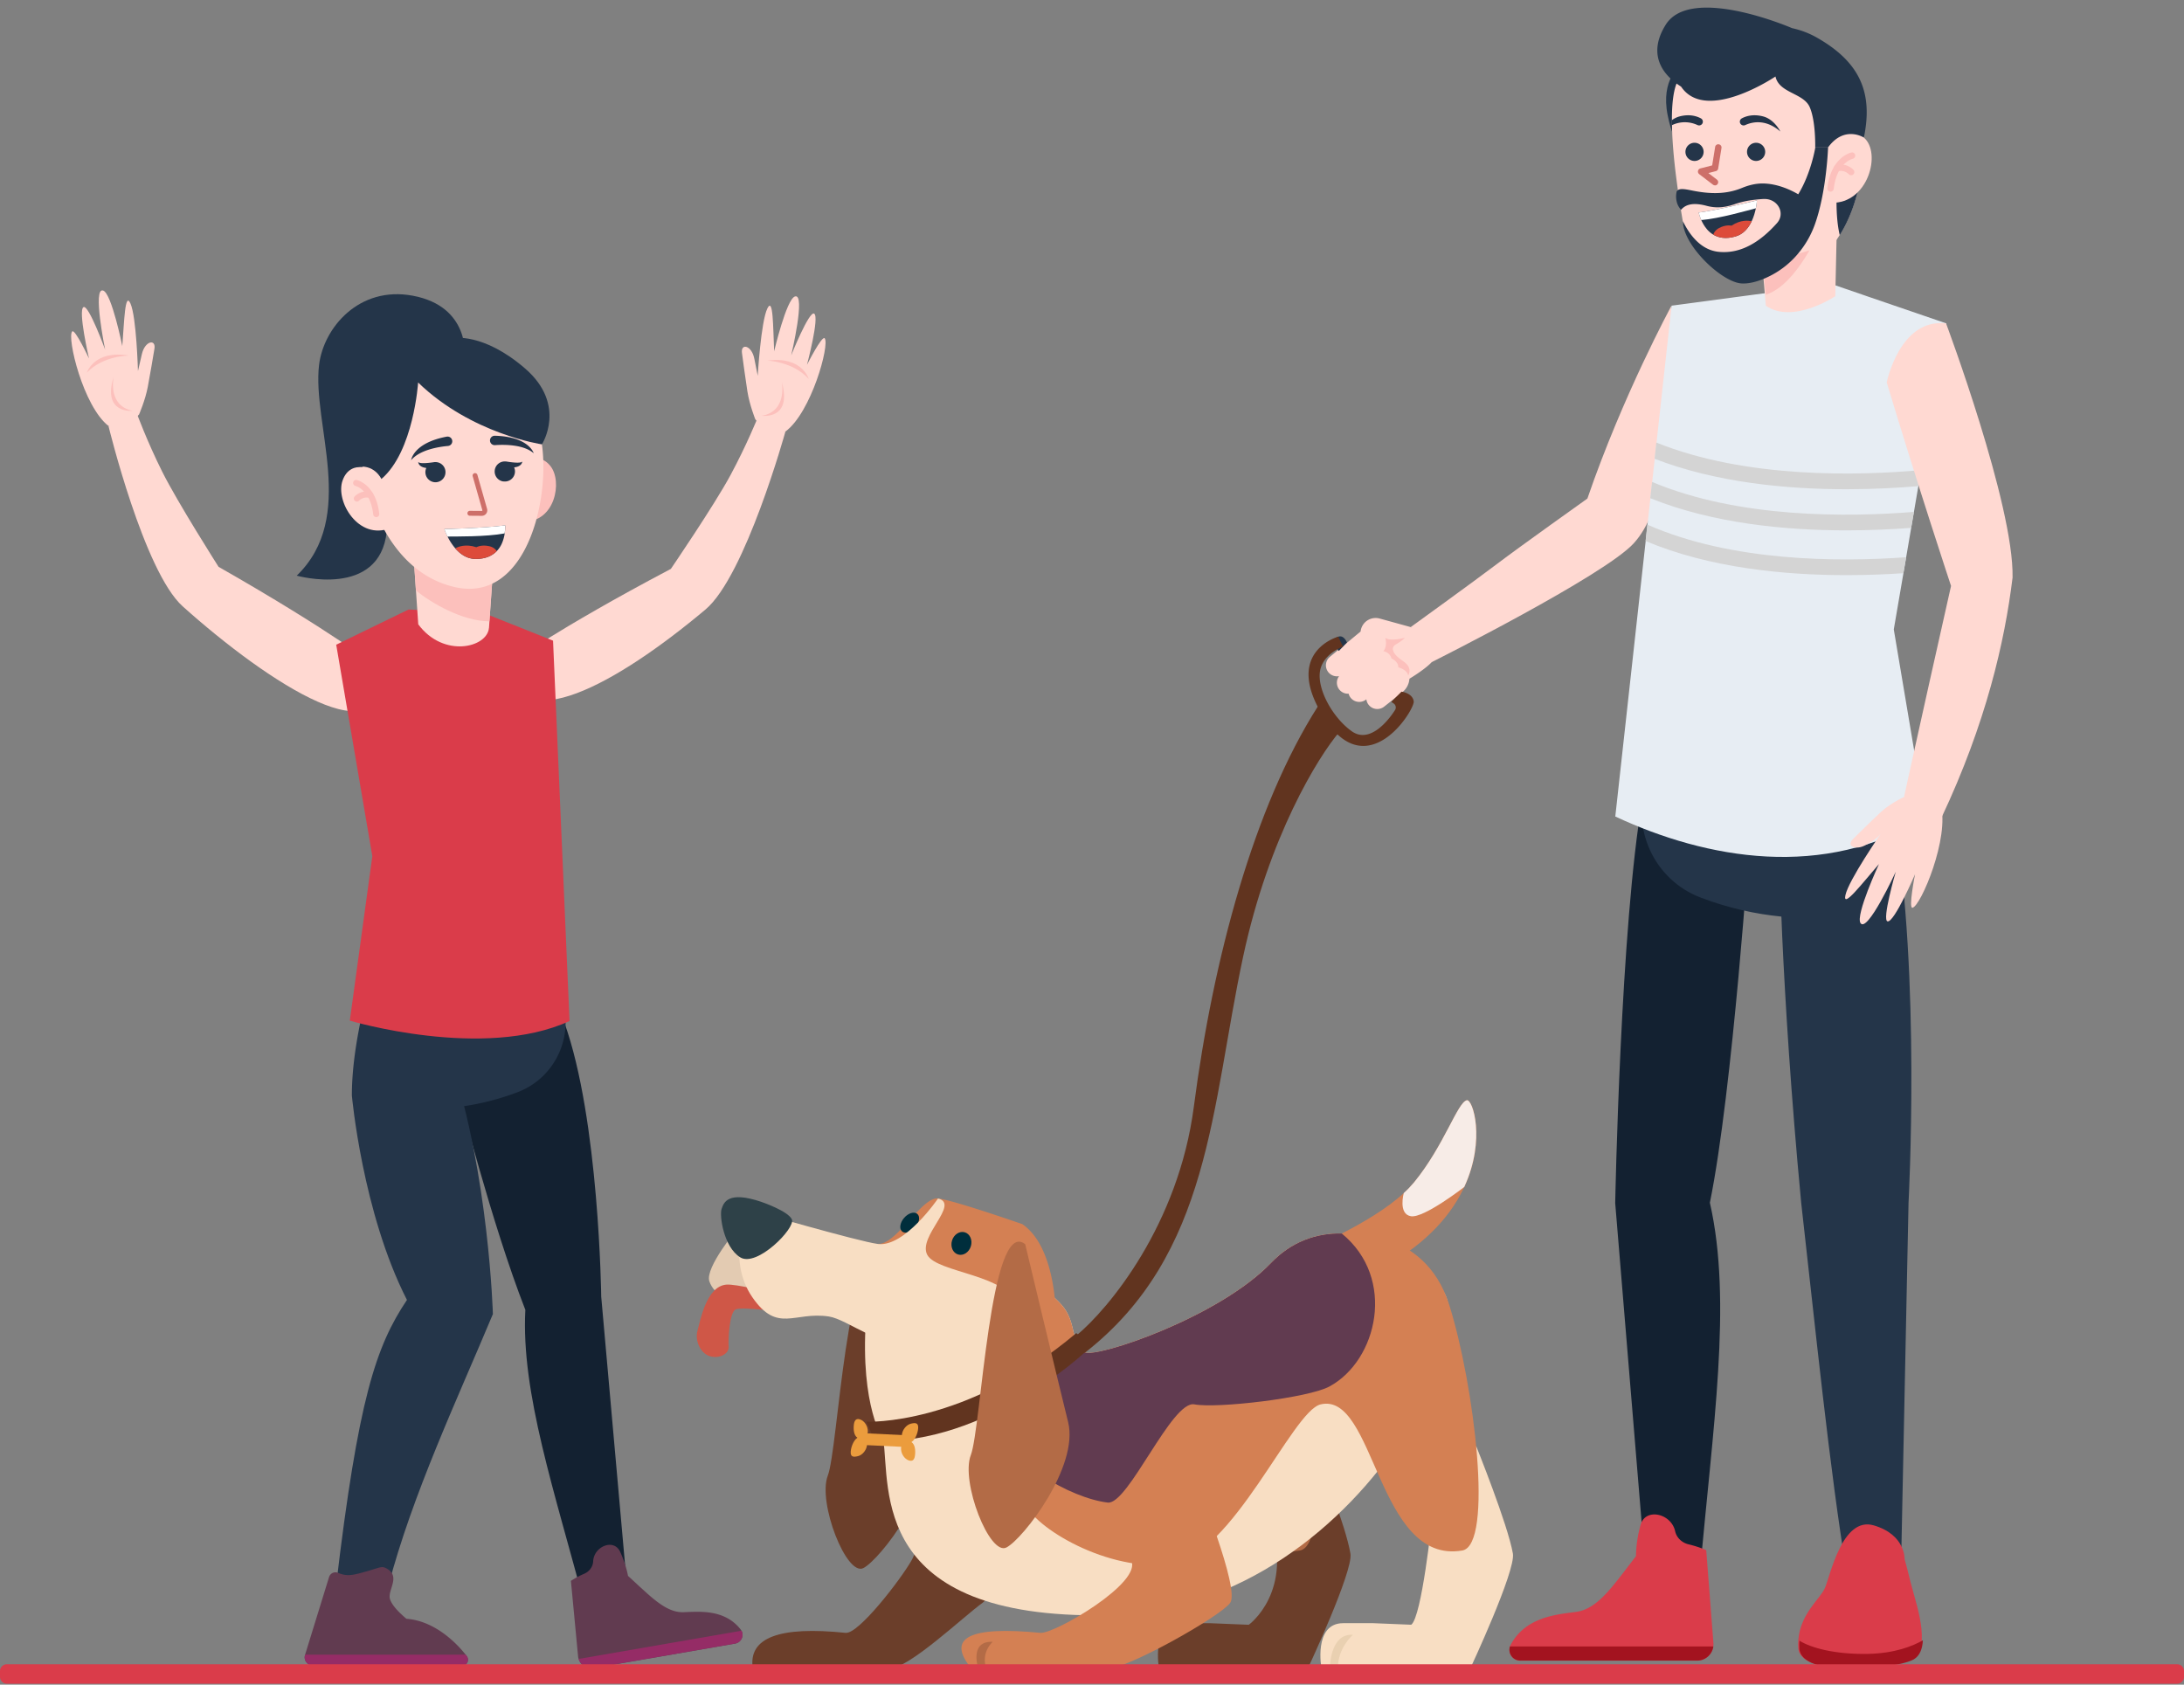 <svg xmlns="http://www.w3.org/2000/svg" width="210" height="162" fill="none"><rect width="100%" height="100%" fill="#808080" stroke="none"/><path fill="#FFD9D2" d="M64.506 54.706c-11.108 5.86-15.757 9.268-15.757 9.268.947 7.158 10.553 1.805 19.086-5.362 3.839-3.228 7.682-17.1 7.682-17.1-1.237-.92-1.607-.995-2.646-1.387 0 0-1.083 2.694-2.646 5.591s-5.719 8.99-5.719 8.99"/><path fill="#FFD9D2" d="M72.624 40.319s-.559-1.396-.761-2.695c-.203-1.299-.41-2.88-.52-3.68-.132-.965.938-.758 1.193.568.255 1.325.322 1.624.322 1.624s.308-5.217.928-6.476c.568-1.15.542 1.735.652 4.12 0 0 1.171-4.983 1.995-5.27 1.078-.373-.357 5.663-.357 5.663s1.721-4.293 2.206-4.016c.541.309-.687 4.918-.687 4.918s1.444-2.844 1.7-2.545c.505.59-1.278 7.141-3.783 8.977 0 0-2.474-.563-2.892-1.193z"/><path fill="#FCC0BC" d="M73.782 34.68s2.453.07 3.98 1.76c0 0-.63-2.223-3.98-1.76M75.174 36.743s.563 2.809-1.933 3.24c0 0 2.963.423 1.933-3.24"/><path fill="#FFD9D2" d="M21.017 54.509c10.914 6.212 15.449 9.769 15.449 9.769 1.048 9.016-10.606 1.47-18.9-5.97-3.734-3.35-7.133-17.337-7.133-17.337 1.268-.88 1.638-.942 2.69-1.3 0 0 .995 2.726 2.466 5.671 1.466 2.946 5.428 9.167 5.428 9.167"/><path fill="#FFD9D2" d="M13.366 39.869s.603-1.378.845-2.668c.247-1.29.502-2.862.639-3.663.162-.96-.912-.788-1.211.528s-.374 1.616-.374 1.616-.141-5.222-.723-6.503c-.528-1.166-.594 1.717-.783 4.1 0 0-1.013-5.02-1.827-5.333-1.07-.409.176 5.671.176 5.671s-1.585-4.345-2.078-4.085c-.55.29.528 4.94.528 4.94s-1.351-2.889-1.616-2.598c-.523.572 1.048 7.18 3.492 9.091 0 0 2.492-.484 2.927-1.1z"/><path fill="#FCC0BC" d="M12.388 34.194s-2.453-.009-4.033 1.634c0 0 .7-2.202 4.033-1.634M10.936 36.21s-.652 2.792 1.827 3.298c0 0-2.972.326-1.827-3.297"/><path fill="#132131" d="m57.81 124.697 2.575 28.952-4.165.722c-2.888-10.958-6.128-20.433-5.706-28.41-3.262-8.343-6.406-20.847-6.406-20.847 2.928-2.003 10.157-6.775 10.157-6.775 3.35 9.307 3.544 26.363 3.544 26.363z"/><path fill="#243549" d="M35.251 95.764s-1.43 5.067-1.417 9.584c0 0 7.013 3.069 15.937-.321 3.65-1.387 5.503-5.455 4.196-9.13a2 2 0 0 0-.049-.133s-11.411-.467-18.667 0"/><path fill="#243549" d="M47.393 126.367c-3.42 8.189-7.748 17.337-10.056 26.165l-5.027.008c2.13-18.002 3.834-23.082 6.82-27.533-4.289-8.387-5.297-19.658-5.297-19.658 3.223-1.475 9.527-3.39 9.527-3.39 3.659 11.095 4.033 24.404 4.033 24.404z"/><path fill="#DA3C4A" d="m39.288 58.61-6.96 3.386L35.8 82.332 33.635 98.15s12.869 3.839 21.128.035L53.178 61.61l-6.52-2.602-7.366-.397z"/><path fill="#243549" d="M44.69 34.3s.537-4.83-5.001-5.864c-5.178-.964-8.577 3.095-9.008 6.644-.691 5.701 3.702 14.616-2.149 20.278 0 0 7.978 2.236 8.656-4.257s1.532-17.888 7.502-16.805z"/><path fill="#FCC0BC" d="M49.793 45.038s1.73-1.95 3.12-.238c1.225 1.506.428 5.468-2.575 5.34z"/><path fill="#FFD9D2" d="M47.014 60.385c-.158 1.898-4.371 2.928-6.797-.348l-.286-4.173-.212-3.07 7.722 1.55-.339 4.822-.083 1.215z"/><path fill="#FCC0BC" d="M47.058 59.751c-2.632-.022-5.587-1.77-7.066-2.967l-.273-3.99 7.722 1.55-.383 5.403z"/><path fill="#FFD9D2" d="M52.122 47.09a19 19 0 0 1-.634 3.175c-1.158 3.935-3.672 7.154-7.806 6.18-7.542-1.778-8.85-11.684-8.85-11.684s-.017-.665.115-1.629c.075-.528.19-1.149.379-1.8.555-1.898 1.73-4.06 4.222-4.988q.119-.046.238-.084c4.13-1.435 10.143-.709 11.94 4.755q.159.488.273 1.056.064.325.11.67c.18 1.298.189 2.813.013 4.354z"/><path fill="#243549" d="M42.004 46.367a.974.974 0 0 1-1.092-.832.95.95 0 0 1 .08-.533c-.793-.097-.775-.581-.775-.581.123.207 1.047.092 1.435.035q.074-.012.114-.018h.049a.964.964 0 0 1 1.012.837.97.97 0 0 1-.832 1.092z"/><path fill="#FFD9D2" d="M36.24 45.323s-2.487-1.386-3.301.885c-.718 1.995 1.532 5.794 4.583 4.575l-1.277-5.46z"/><path fill="#FCC0BC" d="M36.175 49.73a.294.294 0 0 1-.29-.26c-.255-2.355-1.651-2.725-1.708-2.743a.3.3 0 0 1-.216-.352.285.285 0 0 1 .348-.216c.075.018 1.853.458 2.157 3.25a.29.29 0 0 1-.26.32h-.035z"/><path fill="#FCC0BC" d="M34.313 48.23a.293.293 0 0 1-.216-.489c.027-.026.608-.66 1.568-.44a.294.294 0 1 1-.132.573c-.63-.141-1 .26-1.004.264a.3.3 0 0 1-.22.097z"/><path fill="#243549" d="M48.252 52.27a2.5 2.5 0 0 1-.485.723c-.427.444-1.07.766-2.051.757-.823-.009-1.466-.467-1.942-1.021a5.6 5.6 0 0 1-.74-1.132c-.206-.414-.307-.717-.307-.717s3.953-.097 5.846-.361c0 0 .022.343-.044.779a3.8 3.8 0 0 1-.277.973"/><path fill="#fff" d="M48.529 51.293c-1.805.34-4.724.291-5.5.304-.206-.414-.307-.717-.307-.717s3.953-.097 5.846-.361c0 0 .022.343-.044.779z"/><path fill="#DD4B3A" d="M47.768 52.993c-.428.445-1.07.766-2.052.757-.823-.008-1.466-.466-1.942-1.021.265-.15.995-.453 2.03-.106 0 0 .37-.22 1.013-.14.374.048.713.171.95.506z"/><path fill="#CD6F69" d="m46.323 49.604-1.145-.009a.233.233 0 0 1-.233-.238c0-.132.105-.233.237-.233l1.145.009s.035-.013.044-.022q.014-.015.009-.049l-.929-3.266a.235.235 0 0 1 .163-.29.235.235 0 0 1 .29.162l.93 3.267a.527.527 0 0 1-.511.669"/><path fill="#243549" d="M43.48 42.352a.453.453 0 0 1-.401.533c-.88.079-2.717.365-3.548 1.369 0 0 .189-1.655 3.42-2.263a.45.45 0 0 1 .529.361M47.116 42.348a.447.447 0 0 0 .48.458c.885-.062 2.738-.075 3.724.78 0 0-.453-1.603-3.742-1.683a.45.45 0 0 0-.462.44zM48.406 46.293a.969.969 0 0 0 1.03-1.348c.792-.088.78-.568.78-.568-.124.207-1.053.08-1.436.018q-.074-.012-.114-.018h-.049a.968.968 0 0 0-.211 1.924z"/><path fill="#243549" d="M40.204 36.782s-.423 6.626-3.531 9.28c0 0-.696-1.54-2.492-1.122 0 0-.396-.801-.735-2.8-.34-1.994.982-10.218 10.108-9.628 0 0 2.906-.568 6.947 2.932s1.608 7.286 1.608 7.286-6.772-.982-11.905-5.948"/><path fill="#613B50" d="m70.692 158.055-13.617 2.356a1.284 1.284 0 0 1-1.492-1.141l-.687-7.246s.52-.361 1.28-.687c.45-.194.789-.603.85-1.092 0-.035.01-.07.01-.11.074-1.431 1.98-2.21 2.584-.929q.119.249.211.484c.018.04.03.08.044.115a10 10 0 0 1 .273.779c.176.581.238.96.238.96q.329.296.638.585.158.143.308.287.328.302.643.585l.286.26c.23.202.454.396.678.572.102.079.198.159.304.234.828.616 1.625.999 2.483.968 1.51-.053 3.954-.308 5.49 1.66a.854.854 0 0 1-.528 1.36z"/><path fill="#952C66" d="m70.692 158.05-13.617 2.355a1.28 1.28 0 0 1-1.44-.876l15.67-2.712a.855.855 0 0 1-.613 1.233"/><path fill="#613B50" d="m44.404 160.208-14.326-.049a.785.785 0 0 1-.748-1.017l.008-.026 2.303-7.463a.644.644 0 0 1 .872-.4c.81.347 1.382.229 2.355-.04 1.673-.453 1.796-.656 2.28-.396.436.233.612.515.66.823.054.352-.07.74-.184 1.11-.084.277-.163.545-.159.788v.039q.015.19.115.401c.106.229.277.467.467.691.083.101.176.198.264.291a10 10 0 0 0 .77.708q.193.013.379.04c2.4.339 4.319 2.153 5.31 3.408q.053.071.105.136a.593.593 0 0 1-.475.951z"/><path fill="#952C66" d="m44.405 160.209-14.327-.048a.785.785 0 0 1-.748-1.017l.009-.027h15.435q.052.072.106.137a.593.593 0 0 1-.476.951z"/><path fill="#6B3E2A" d="M84.82 121.618s3.079 12.871 4.133 17.119c1.055 4.249-4.301 11.199-5.929 12.052-1.627.853-4.425-6.324-3.428-8.887s1.842-22.946 5.225-20.28zM126.992 140.817s2.373 5.777 2.859 8.583c.289 1.665-4.104 11.063-4.104 11.063h-14.301s-.812-4.367 2.085-4.367h2.896l3.647.148s4.429-3.198 1.994-10.116l4.92-5.311z"/><path fill="#B36B46" d="M111.355 135.053c5.249-1.269 5.43 15.451 13.626 14.051 3.028-.52 1.17-15.93-1.253-23.626-2.423-7.701-15.101 10.235-12.373 9.579z"/><path fill="#F8DEC3" d="M141.936 139.054s3.045 7.54 3.535 10.342c.289 1.665-4.104 11.063-4.104 11.063h-14.301s-.812-4.368 2.085-4.368h2.896l3.647.149c1.017-.734 1.994-10.116 1.994-10.116l4.248-7.074z"/><path fill="#6B3E2A" d="M81.326 157.018c1.232.128 5.307-5.158 6.341-6.996 1.022-1.813 3.152-11.553 3.152-11.553l8.138 4.112s-2.629 10.218-4.483 11.553-7.09 6.333-8.986 6.333H72.389c-.482-2.999 2.567-4.108 8.933-3.444z"/><path fill="#F8DEC3" d="M98.549 122.759s3.037 1.726 3.988 3.353c.948 1.632.544 3.392 1.764 3.94 1.22.543 12.896-3.367 17.919-8.608 1.957-2.043 4.368-2.88 6.79-2.826 3.795.078 7.615 2.332 9.77 5.554 1.495 2.233-.029 8.092-4.001 14.133-5.414 8.228-15.369 16.802-28.443 17.021-22.674.383-20.72-12.242-21.4-16.857 0 0-2.221-3.185-1.678-11.545z"/><path fill="#D48053" d="M98.549 144.497c.766 2.361 8.059 6.732 14.034 5.9 5.974-.832 11.664-14.685 14.392-15.344 5.249-1.269 5.43 15.451 13.626 14.05 3.028-.519 1.17-15.929-1.253-23.626-2.423-7.701-10.334-6.856-10.334-6.856-2.422-.053-4.833.783-6.79 2.827-5.022 5.241-16.699 9.151-17.919 8.607-1.224-.544-.816-2.307-1.764-3.939-.951-1.632-3.988-3.354-3.988-3.354-.564.144-1.03.42-1.417.799-3.931 3.878.72 18.785 1.417 20.936z"/><path fill="#D48053" d="M140.831 114.068c-1.182 2.588-3.469 5.377-7.631 7.701l-7.639-1.557s6.098-2.431 9.419-5.48c.375-.342.713-.697 1.006-1.051 2.876-3.523 4.161-7.672 5.055-7.878.569-.132 1.838 3.77-.21 8.265M100.053 157.018c1.318.128 9.942-4.886 8.69-6.996-1.257-2.109-4.553-11.553-4.553-11.553l10.877 4.112s4.187 10.218 3.222 11.553c-.964 1.335-9.88 6.333-11.775 6.333H93.415c-2.48-2.999-.173-4.108 6.638-3.444z"/><path fill="#613B50" d="M104.301 130.052s-7.767 1.318-7.755 6.922c.008 3.527 6.44 7.111 9.971 7.519 1.962.227 6.156-9.86 8.327-9.444 2.172.412 10.928-.609 12.984-1.718 4.614-2.488 6.473-10.404 1.186-14.713-2.423-.054-4.833.783-6.79 2.826-5.023 5.241-16.7 9.151-17.919 8.608z"/><path fill="#61341F" d="M104.301 130.051s-9.46 8.892-20.181 8.529l-.816-1.866s9.513.478 20.185-8.517c0 0 .832.499.816 1.859z"/><path fill="#EB9C3D" d="M82.595 138.336c.437.153.816-.136.849-.642.029-.507-.3-1.043-.737-1.195s-.59.148-.618.655c-.03.507.07 1.03.506 1.182"/><path fill="#EB9C3D" d="M82.604 138.193c.453-.112.795.214.766.721s-.425 1.005-.878 1.116-.725.07-.692-.436c.033-.507.35-1.294.803-1.401M87.49 138.6c-.437-.152-.816.136-.849.643s.301 1.043.738 1.195.589-.148.618-.655-.07-1.03-.507-1.183"/><path fill="#EB9C3D" d="M87.482 138.741c-.453.111-.795-.214-.766-.721.028-.507.424-1.005.877-1.117.453-.111.725-.07.692.437-.028.507-.35 1.294-.803 1.401"/><path fill="#EB9C3D" d="m87.33 139.161.07-1.129-4.64-.222-.066 1.129z"/><path fill="#E3CBB2" d="M70.947 118.102s-3.19 3.808-2.74 5.114 2.18 2.554 4.273.824c2.093-1.731 1.158-6.107-1.533-5.938"/><path fill="#CF5747" d="M75.484 126.208s-4.141-.59-4.751-.289-.721 2.93-.672 3.589c.05.659-.853 1.174-1.771.919-.92-.251-1.496-1.475-1.224-2.464s.857-4.248 2.76-4.429c.92-.087 4.211.754 4.211.754l1.45 1.916z"/><path fill="#D48053" d="M73.16 124.897c1.19.853 4.454-.144 7.78.659 6.382 1.546 11.907 4.047 14.52 3.775.275-.029 4.206.185 6.068-2.349 0-.004.173-6.91-3.222-9.262 0 0-6.539-2.283-8.104-2.473a.9.9 0 0 0-.408.05c-1.55.494-3.68 4.339-5.357 4.33-1.83-.008-12.48-3.312-12.48-3.312s-2.514 5.92 1.203 8.582"/><path fill="#002E3C" d="M91.54 119.298c-.177.589.082 1.19.585 1.339.499.148 1.05-.206 1.228-.795s-.082-1.191-.585-1.34c-.499-.148-1.05.207-1.228.796M86.937 117.113c-.404.466-.494 1.051-.198 1.307.297.255.862.086 1.265-.38.404-.465.495-1.05.198-1.306-.296-.255-.861-.086-1.265.379"/><path fill="#F8DEC3" d="M72.344 124.753c-2.6-3.761-.388-8.438-.388-8.438s10.664 3.094 12.48 3.313c2.572.305 5.76-4.376 5.76-4.376 2.135.527-1.956 3.626-1.042 5.406.915 1.776 7.99 1.883 8.538 4.961.11.618.659 3.63.218 3.815-1.323.556-5.46.581-8.418.474-4.858-.177-7.919-3.033-9.814-3.313-3.317-.49-4.924 1.648-7.334-1.842"/><path fill="#2E4148" d="M73.213 115.58s2.546.861 2.93 1.681c.378.82-3.375 4.66-4.978 3.643s-1.994-4.018-1.784-4.64.601-1.78 3.836-.684z"/><path fill="#B36B46" d="M98.574 119.638s3.078 12.872 4.132 17.12c1.055 4.248-4.301 11.199-5.929 12.052-1.627.853-4.425-6.325-3.428-8.888s1.842-22.946 5.225-20.28z"/><path fill="#F7ECE7" d="m140.831 114.068-.041.079s-3.873 3.012-5.121 2.81-.693-2.225-.693-2.225c.375-.342.713-.697 1.006-1.051 2.876-3.523 4.161-7.672 5.055-7.878.569-.132 1.838 3.77-.21 8.265z"/><path fill="#E9D0B1" d="M130.094 157.203s-1.492 1.269-1.446 3.259h-.771s-.045-3.395 2.217-3.259"/><path fill="#B36B46" d="M95.455 157.884s-1.17 1.001-.614 2.575h-.77s-.915-2.682 1.38-2.575z"/><path fill="#FFD9D2" d="M128.766 65.018a1.07 1.07 0 0 1-1.146-.535 1.06 1.06 0 0 1 .26-1.323l2.946-2.43a1.456 1.456 0 0 1 1.833-1.25l3.367.928s2.113 1.396 2.097 2.472c-.013.684-1.508 1.722-2.6 2.39a1.83 1.83 0 0 1-.684 1.298l-1.747 1.384a1.062 1.062 0 0 1-1.595-.33 1 1 0 0 1-.115-.375l-.025.021a1.06 1.06 0 0 1-1.594-.33 1 1 0 0 1-.087-.23 1.059 1.059 0 0 1-.915-1.694z"/><path fill="#FCC0BC" d="M135.087 61.332s-1.377.38-1.879.012c0 0 .23.845-.202 1.274 0 0 .614.057.795.708 0 0 .676.276.647.845 0 0 .865.21.952.791 0 0 .523-.725-.499-1.393-1.026-.667-1.207-1.318-.692-1.594s.878-.639.878-.639z"/><path fill="#FFD9D2" d="M152.631 47.95c3.42-9.96 8.088-18.55 8.088-18.55.086 13.164-.791 19.711-3.614 22.83-2.818 3.12-19.41 11.426-19.41 11.426-.346-1.397-1.101-2.641-2.036-3.362 0 0 6.053-4.372 8.253-6.04 2.2-1.67 8.719-6.309 8.719-6.309z"/><path fill="#132131" d="m155.305 115.658 2.95 35.633h5.2c1.203-13.886 3.143-26.053.956-35.633 2.204-10.799 3.844-35.307 3.844-35.307-3.968-1.817-10.326-3.473-10.326-3.473-2.109 11.986-2.62 38.78-2.62 38.78z"/><path fill="#DA3C4A" d="M146.182 159.692h17a1.58 1.58 0 0 0 1.57-1.694l-.692-8.929s-.709-.325-1.697-.56c-.59-.14-1.084-.564-1.261-1.145a1 1 0 0 1-.033-.128c-.392-1.718-2.868-2.266-3.325-.585q-.088.327-.157.63c-.012.05-.021.103-.033.149a13 13 0 0 0-.165.984v.021c-.09.742-.082 1.215-.082 1.215-.227.285-.441.569-.651.845-.107.136-.21.276-.313.408a74 74 0 0 1-.952 1.22q-.354.445-.7.836a10 10 0 0 1-.318.346c-.877.923-1.759 1.549-2.806 1.698-1.841.251-4.853.457-6.308 3.16-.033.058-.053.115-.074.173a1.05 1.05 0 0 0 1.001 1.364z"/><path fill="#A3131F" d="M146.182 159.692h17c.804 0 1.459-.602 1.562-1.364h-19.559a1.05 1.05 0 0 0 1.001 1.364z"/><path fill="#243549" d="M171.049 80.352s.136 14.145 2.142 35.307c1.311 11.532 2.765 25.999 4.384 35.632h5.204l.734-35.632s1.191-21.929-1.397-37.038l-11.067 1.727z"/><path fill="#DA3C4A" d="M172.906 158.446c.148 2.995 9.513 1.965 11.013 1.063.577-.346.82-1.018.865-1.826.075-1.293-.35-2.946-.721-4.239-.597-2.11-.515-2.073-.931-3.515 0 0 .107-2.345-2.962-3.243s-4.195 4.945-4.718 6.069c-.478 1.031-2.344 2.436-2.538 4.97-.017.23-.021.473-.008.721"/><path fill="#A3131F" d="M173.014 158.501c.148 2.995 9.514 1.965 11.013 1.063.577-.347.82-1.018.866-1.826-.985.561-2.72 1.261-5.307 1.306-3.177.058-5.468-.585-6.56-1.269q-.025.349-.008.721z"/><path fill="#243549" d="M181.378 74.916s1.764 6.234 1.747 11.793c0 0-8.628 3.774-19.604-.396-4.487-1.706-6.77-6.708-5.159-11.232.021-.053.037-.107.058-.16 0 0 14.038-.577 22.962 0z"/><path fill="#E7EDF3" d="M155.305 78.513c8.825 4.128 20.107 6.11 29.835.11l-3.045-18.095.927-5.406.264-1.537.482-2.823.264-1.537.424-2.472.264-1.54 2.418-14.117-7.54-2.583-.404-.14-1.689-.581-1.343-.462-7.973 1.067-1.298.173-.457.062-5.703.762-1.45 13.165-.169 1.557-.247 2.225-.173 1.566-.281 2.542-.173 1.574-2.921 26.49z"/><path fill="#D4D4D4" d="M159.096 44.116c5.929 2.303 12.756 2.93 18.442 2.93 2.608 0 4.973-.132 6.91-.297l.264-1.541c-6.037.544-16.836.828-25.447-2.65zM158.226 52.024c6.127 2.592 13.35 3.284 19.316 3.284 1.994 0 3.848-.078 5.476-.185l.264-1.537c-6.436.465-16.774.453-24.883-3.136zM158.679 47.908c6.028 2.435 13.041 3.094 18.863 3.094 2.307 0 4.425-.103 6.222-.24l.263-1.536c-6.246.507-16.815.643-25.175-2.884z"/><path fill="#243549" d="M161.609 6.284s-1.957 1.29-1.257 4.796 2.056 3.882 2.056 3.882 2.056-7.763-.799-8.674z"/><path fill="#FFD9D2" d="m169.236 22.95.383 4.422.173 2.027c2.608 1.809 6.679-.915 6.679-.915l.152-6.95c-1.203-.763-4.132.366-5.949.927-.853.263-1.443.486-1.443.486z"/><path fill="#FCC0BC" d="m169.182 22.885.618 5.454c2.988-.966 5.151-6.18 5.151-6.18l-4.321.126c-.856.326-1.448.6-1.448.6"/><path fill="#FFD9D2" d="M160.764 11.555v.482q.001.154.008.313c.041 1.372.177 2.888.363 4.409l.123.951.112.816a121 121 0 0 0 .436 2.748 5.185 5.185 0 0 0 1.298 2.654 5.24 5.24 0 0 0 4.928 1.615c1.541-.313 3.243-.692 4.829-1.137.078-.02.153-.041.235-.066 1.273-.358 2.464-.758 3.432-1.187q.191-.267.363-.548c1.013-1.619 1.619-3.436 1.982-5.319.144-.754.247-1.512.321-2.279.004-.061.017-.12.029-.177 0-.704-.008-1.405-.021-2.08-.09-4.99-4.293-8.913-9.274-8.661-3.939.201-7.693 1.726-8.641 3.757-.383.816-.531 2.139-.527 3.704z"/><path fill="#243549" d="M164.093 22.007c.173.21.388.404.643.557.515.309 1.207.445 2.126.18.775-.218 1.261-.819 1.566-1.462.206-.432.33-.89.404-1.252.09-.441.103-.759.103-.759s-3.746.932-5.596 1.17c0 0 .07.33.243.722.116.263.285.568.516.844z"/><path fill="#fff" d="M163.582 21.163c1.785-.149 4.52-.948 5.25-1.133.09-.441.103-.759.103-.759s-3.746.932-5.596 1.17c0 0 .07.33.243.722"/><path fill="#DD4B3A" d="M164.736 22.56c.515.308 1.207.444 2.126.18.775-.218 1.261-.82 1.566-1.462-.285-.07-1.051-.173-1.937.424 0 0-.404-.111-.989.128-.342.14-.626.346-.766.725z"/><path fill="#243549" d="M176.899 22.609c1.014-1.62 1.62-3.44 1.978-5.324-.56.008-1.289.177-2.241.618 0 0-.214 2.773.263 4.706M171.189 12.647s-.561-1.154-1.64-1.447c-1.002-.267-1.714-.012-2.073.186a.36.36 0 0 0-.161.44.363.363 0 0 0 .491.203c.605-.28 1.936-.643 3.383.618M160.764 11.554v.482a2.87 2.87 0 0 1 2.46-.008q.073.031.152.033c.144 0 .284-.09.338-.235a.36.36 0 0 0-.161-.44c-.358-.195-1.071-.454-2.072-.186a2.2 2.2 0 0 0-.721.354z"/><path fill="#FFD9D2" d="M175.766 14.186s1.879-2.274 3.449-.956c1.73 1.455.404 6.379-3.115 6.267z"/><path fill="#FCC0BC" d="M176.013 18.431a.31.31 0 0 0 .309-.276c.289-2.493 1.764-2.876 1.83-2.888a.313.313 0 0 0 .23-.371.303.303 0 0 0-.366-.23c-.079.016-1.966.469-2.308 3.423a.31.31 0 0 0 .272.342h.037z"/><path fill="#FCC0BC" d="M177.991 16.853a.308.308 0 0 0 .231-.515 1.76 1.76 0 0 0-1.656-.478.31.31 0 0 0-.235.37.31.31 0 0 0 .371.235c.667-.148 1.054.28 1.059.285.061.07.148.102.23.102"/><path fill="#243549" d="M161.218 18.407c-.083.4-.062.659-.008.93.074.392.272.652.424.841.293-.325.857-.816 2.456-.387.848.226 1.668.202 2.69-.152.882-.305 1.685-.43 2.74-.503h.033c1.372-.078 2.167 1.364 1.306 2.324-1.52 1.701-3.374 2.97-5.574 2.76-1.624-.152-2.74-1.458-3.466-2.946.013.013-.008-.012 0 0 0 2.295 3.692 5.83 5.604 5.979.655.05 1.446-.132 2.27-.486a8.5 8.5 0 0 0 3.181-2.357 9.1 9.1 0 0 0 1.607-2.76c1.15-3.157 1.294-7.459 1.294-7.459h-1.228s-.408 2.493-1.64 4.492c-.791-.458-2.031-1.022-3.395-1.039-.709-.008-1.393.173-2.007.425-1.545.642-3.106.589-4.75.263-.763-.152-1.335-.272-1.533.079z"/><path fill="#CD6F69" d="M164.901 17.829a.3.3 0 0 0 .247-.124.31.31 0 0 0-.058-.432l-.824-.63.717-.186a.3.3 0 0 0 .227-.252l.317-1.973a.306.306 0 0 0-.256-.354.305.305 0 0 0-.354.255l-.284 1.772-1.138.292a.312.312 0 0 0-.111.548l1.331 1.018a.33.33 0 0 0 .19.062z"/><path fill="#243549" d="M161.662 8.353v.004c2.398 3.502 9.057-1.001 9.057-1.001.35 1.61 2.698 1.578 3.292 2.946.597 1.368.527 3.885.527 3.885h1.228c1.578-2.175 3.453-.956 3.453-.956.89-4.289-.338-7.272-4.611-9.666a8.4 8.4 0 0 0-2.291-.857c-1.31-.56-9.884-3.939-12.146-.338-2.44 3.881 1.368 5.839 1.495 5.983zM167.983 14.574a.874.874 0 1 0 1.747 0 .874.874 0 0 0-1.747 0M162.062 14.574a.874.874 0 1 0 1.747 0 .874.874 0 0 0-1.747 0"/><path fill="#FFD9D2" d="M183.422 76.483s-1.545.655-2.563 1.599c-1.014.944-2.035 1.974-2.649 2.567-.738.713.16 1.092 1.013.696 1.29-.597 1.669-1.24 1.669-1.24s-3.144 4.532-3.449 5.983c-.28 1.322 1.578-1.088 3.226-2.996 0 0-2.274 4.904-1.775 5.674.655 1.014 3.391-4.932 3.391-4.932s-1.368 4.685-.783 4.771c.651.095 2.637-4.532 2.637-4.532s-.655 3.3-.247 3.222c.803-.16 3.592-6.761 2.711-9.918 0 0-2.423-1.145-3.177-.894z"/><path fill="#FFD9D2" d="M185.457 65.905c-1.294 5.785-2.361 10.656-2.361 10.656.767 1.302 2.172 1.685 3.589 2.06 4.277-9.077 6.077-16.902 6.831-23.078.14-6.988-6.394-24.442-6.394-24.442-4.459-.527-5.707 5.678-5.707 5.678 3.066 10.165 6.139 19.423 6.185 19.567-.219.969-1.039 4.623-2.143 9.555z"/><path fill="#243549" d="M129.515 61.789s-.28-.763-.84-.56c-.56.201-.367.832.058 1.371z"/><path fill="#61341F" d="M134.765 66.515s1.055.124 1.17.927c.115.804-4.409 8.076-8.554 1.677-4.149-6.399 1.294-7.894 1.294-7.894l.457.956s-1.99.696-2.22 2.439 1.265 4.425 3.073 5.706c1.628 1.154 3.354-.799 4.15-2.04a.466.466 0 0 0-.124-.634l-.231-.16.981-.981z"/><path fill="#61341F" d="M114.793 106.418c-1.483 11.373-8.172 19.435-11.331 22.044l.824 1.648c12.155-9.476 12.155-23.692 15.246-38.113 2.472-11.537 7.21-19.228 9.27-21.631l-2.06-2.472c-6.18 9.682-10.095 24.31-11.949 38.524"/><path fill="#DA3C4A" d="M209.348 160.043H.652a.65.65 0 0 0-.652.652v.563c0 .36.292.652.652.652h208.696c.36 0 .652-.292.652-.652v-.563a.65.65 0 0 0-.652-.652"/></svg>